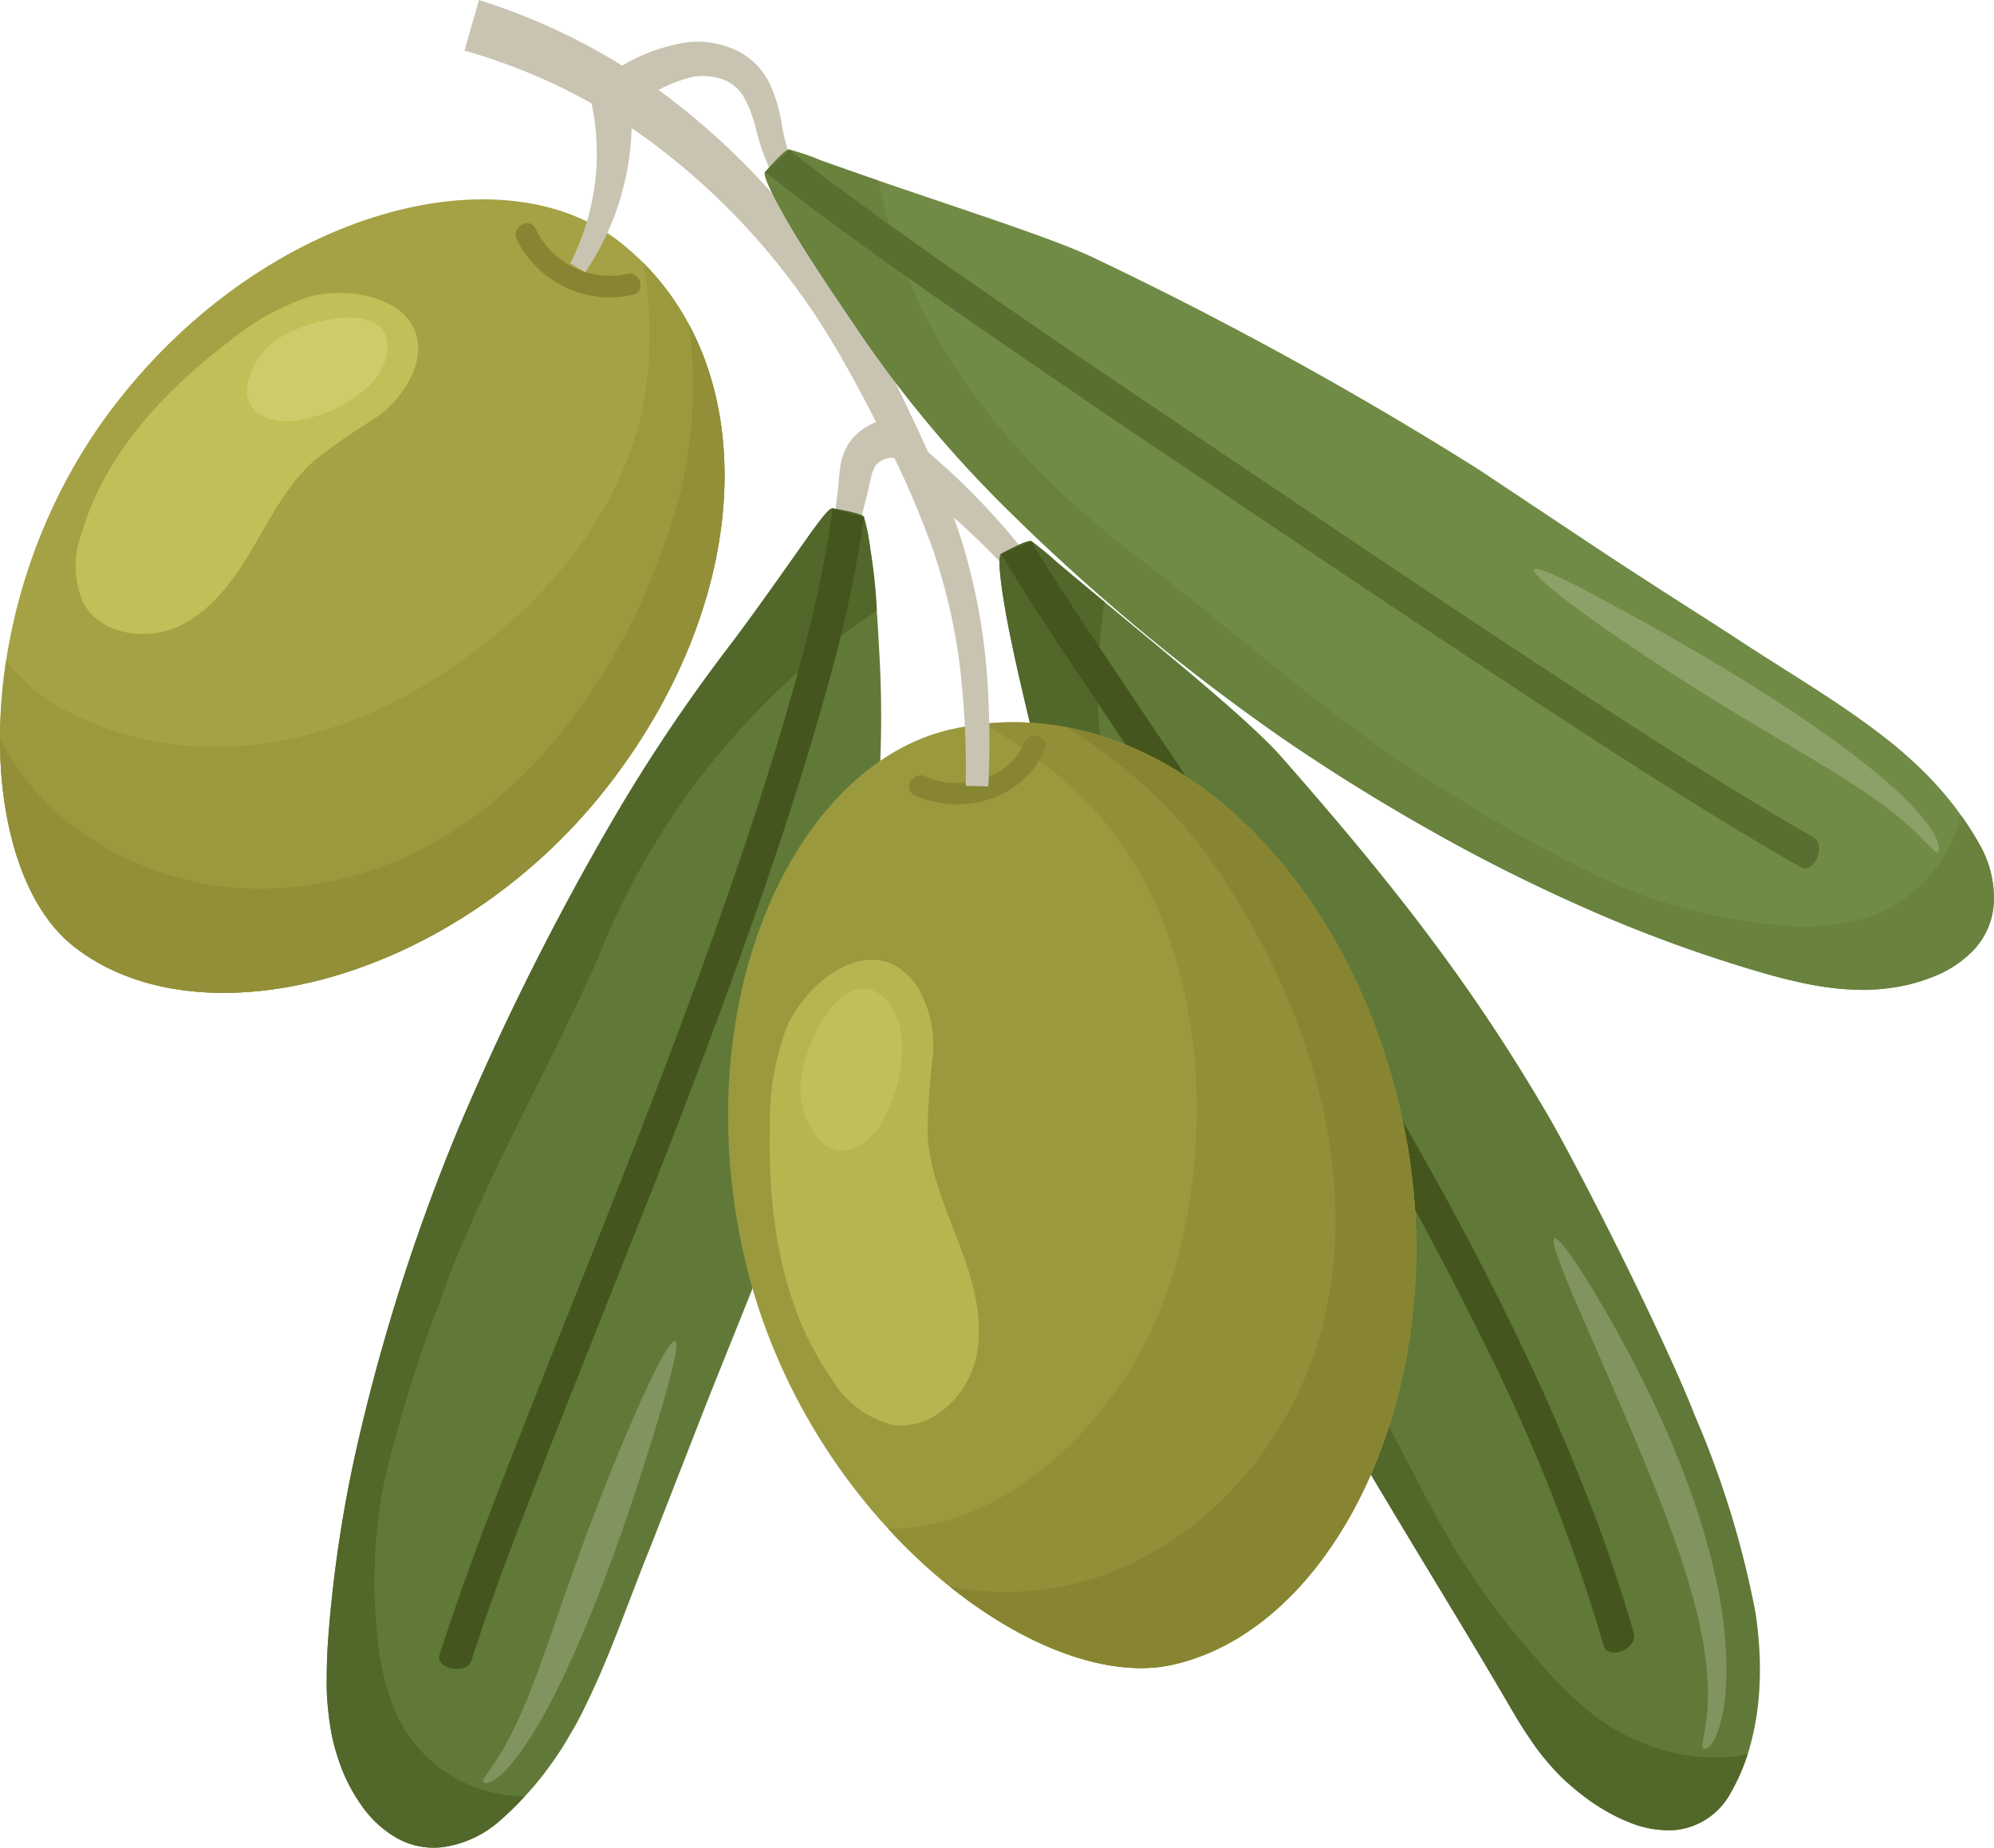 <svg xmlns="http://www.w3.org/2000/svg" width="132.497" height="122.78" viewBox="0 0 132.497 122.78">
  <g id="Grupo_46" data-name="Grupo 46" transform="translate(-863.558 -4327.604)">
    <g id="Grupo_45" data-name="Grupo 45" transform="translate(863.558 4327.604)">
      <g id="Grupo_19" data-name="Grupo 19" transform="translate(54.877 27.793)">
        <path id="Trazado_28" data-name="Trazado 28" d="M805.828,758.788l.773-5.951c.065-.455.076-.922.147-1.486a4.227,4.227,0,0,1,.635-1.9c.06-.087.135-.174.2-.259l.179-.19a4.129,4.129,0,0,1,.4-.348,3.917,3.917,0,0,1,.947-.539,4.206,4.206,0,0,1,2.137-.236l-.5,2.667a1.632,1.632,0,0,0-.817-.05,1.426,1.426,0,0,0-.381.142,1.831,1.831,0,0,0-.187.119l-.09.071c-.01.01-.023.014-.037.026a2.024,2.024,0,0,0-.395.886c-.112.419-.2.947-.341,1.469l-1.534,5.8Z" transform="translate(-805.828 -747.837)" fill="#c9c4b1"/>
      </g>
      <g id="Grupo_20" data-name="Grupo 20" transform="translate(60.129 29.945)">
        <path id="Trazado_29" data-name="Trazado 29" d="M829.644,767.105a75.981,75.981,0,0,0-5.689-6.854,44.83,44.83,0,0,0-6.571-5.82l1.425-1.858a46.792,46.792,0,0,1,6.4,6.577,77.334,77.334,0,0,1,5.258,7.388Z" transform="translate(-817.384 -752.573)" fill="#c9c4b1"/>
      </g>
      <g id="Grupo_25" data-name="Grupo 25" transform="translate(21.708 33.785)">
        <g id="Grupo_21" data-name="Grupo 21">
          <path id="Trazado_30" data-name="Trazado 30" d="M754.4,829.911c-1.476,3.622-2.688,7.265-4.33,10.609a22.3,22.3,0,0,1-1.1,2.054,19.918,19.918,0,0,1-1.307,2.007,19.2,19.2,0,0,1-1.549,1.907,21.616,21.616,0,0,1-1.845,1.8,7.17,7.17,0,0,1-3.792,1.7,5.016,5.016,0,0,1-3.076-.666,7.223,7.223,0,0,1-2.275-2.15,11.31,11.31,0,0,1-1.442-2.815,15.256,15.256,0,0,1-.432-1.467,14.508,14.508,0,0,1-.254-1.463c-.063-.49-.108-.985-.14-1.484s-.022-.972-.018-1.463.021-.981.041-1.476.068-.967.1-1.455a87.459,87.459,0,0,1,1.757-11.7,131.062,131.062,0,0,1,6.759-21.4,180.19,180.19,0,0,1,10.324-20.677,112.35,112.35,0,0,1,7.913-11.788c.523-.679,2.16-2.918,3.619-5,1.482-2.072,2.76-4.014,3.093-3.965,2.26.388,2.089.594,2.089.594a9.445,9.445,0,0,1,.422,2.153c.215,1.552.458,3.831.571,6.307a74.09,74.09,0,0,1-.35,13.432,156.878,156.878,0,0,1-7.472,27.888c-.5,1.33-2.028,5.076-3.562,8.926Z" transform="translate(-732.84 -761.023)" fill="#617938"/>
        </g>
        <g id="Grupo_22" data-name="Grupo 22">
          <path id="Trazado_31" data-name="Trazado 31" d="M734.746,823.846a87.528,87.528,0,0,0-1.757,11.7c-.037.488-.079.967-.1,1.455s-.035.986-.041,1.476-.006.971.018,1.463.077.993.14,1.484a14.508,14.508,0,0,0,.254,1.463,15.256,15.256,0,0,0,.432,1.467,11.31,11.31,0,0,0,1.442,2.815,7.223,7.223,0,0,0,2.275,2.15,5.016,5.016,0,0,0,3.076.666,7.17,7.17,0,0,0,3.792-1.7,22.02,22.02,0,0,0,1.715-1.666c-.263-.014-.527-.034-.791-.064a9.326,9.326,0,0,1-8.067-6.284,16.673,16.673,0,0,1-.654-2.378c-.157-.8-.241-1.588-.316-2.368a34.2,34.2,0,0,1,.5-9.85,90.427,90.427,0,0,1,3.584-11.632c2.847-8.126,7.231-15.419,10.6-23.1a50.3,50.3,0,0,1,18.549-23.131,34.877,34.877,0,0,0-.851-6.227c-.023-.064-.258-.256-2.09-.572-.333-.049-1.611,1.892-3.093,3.965-1.459,2.077-3.1,4.317-3.619,5a112.35,112.35,0,0,0-7.913,11.788,180.19,180.19,0,0,0-10.324,20.677A131.062,131.062,0,0,0,734.746,823.846Z" transform="translate(-732.84 -761.023)" fill="#52672a"/>
        </g>
        <g id="Grupo_23" data-name="Grupo 23" transform="translate(7.465 0.001)">
          <path id="Trazado_32" data-name="Trazado 32" d="M751.414,837.6c.883-2.74,1.865-5.447,2.888-8.142s2.073-5.38,3.133-8.066l6.413-16.143c2.113-5.407,4.177-10.85,6.118-16.353s3.767-11.063,5.3-16.713a84.9,84.9,0,0,0,2.243-10.564l-2.089-.593a66.882,66.882,0,0,1-1.392,7.307c-.581,2.45-1.266,4.893-1.986,7.329-1.453,4.87-3.086,9.7-4.807,14.495-3.442,9.593-7.253,19.031-11.025,28.491-2.406,6.107-4.86,12.191-6.9,18.517C748.98,838.157,751.1,838.55,751.414,837.6Z" transform="translate(-749.268 -761.025)" fill="#44561d"/>
        </g>
        <g id="Grupo_24" data-name="Grupo 24" transform="translate(10.385 55.319)">
          <path id="Trazado_33" data-name="Trazado 33" d="M755.72,912.078c-.123-.07.179-.449.617-1.118,1.571-2.23,2.659-5.2,4.047-9.187,1.371-3.97,3.088-8.921,5.686-14.781,1.386-3.1,2.194-4.41,2.411-4.223s-.151,1.868-1.011,4.738c-3.038,10.187-5.672,16.3-7.651,19.95-.248.455-.5.879-.739,1.26s-.447.723-.664,1.036-.429.593-.633.843-.373.457-.549.642C756.536,911.973,755.977,912.235,755.72,912.078Z" transform="translate(-755.692 -882.75)" fill="#81945f"/>
        </g>
      </g>
      <g id="Grupo_30" data-name="Grupo 30" transform="translate(66.413 35.938)">
        <g id="Grupo_26" data-name="Grupo 26" transform="translate(0 0)">
          <path id="Trazado_34" data-name="Trazado 34" d="M877.38,823.8a62.41,62.41,0,0,1,4.053,13.1,27.253,27.253,0,0,1,.293,2.98,22.433,22.433,0,0,1-.1,3.129,18.319,18.319,0,0,1-.621,3.137,13.853,13.853,0,0,1-1.286,2.95,4.718,4.718,0,0,1-3.617,2.335,6.842,6.842,0,0,1-3.128-.55,11.386,11.386,0,0,1-1.315-.632,13.2,13.2,0,0,1-1.166-.732c-.384-.271-.735-.541-1.055-.811q-.517-.425-.957-.862c-.3-.294-.55-.581-.819-.89s-.522-.627-.758-.948c-.453-.635-.91-1.317-1.326-2.011l-1.251-2.13c-1.752-2.983-3.606-6.017-5.459-9.089-3.667-6.072-7.36-12.305-10.834-18.72-3.923-7.213-6.73-13.494-10.051-21.192a92.84,92.84,0,0,1-4.574-14.234c-.2-.9-.926-3.772-1.478-6.511s-.911-5.334-.618-5.487c2.009-1.1,2.015-.823,2.015-.823a11.834,11.834,0,0,1,1.733,1.411l4.873,4.046c3.8,3.143,8.249,6.827,10.058,8.9,6.918,7.881,12.476,14.8,17.8,24,.759,1.3,2.791,5.131,4.8,9.193S876.587,821.719,877.38,823.8Z" transform="translate(-831.211 -765.76)" fill="#617938"/>
        </g>
        <g id="Grupo_27" data-name="Grupo 27" transform="translate(0 0.003)">
          <path id="Trazado_35" data-name="Trazado 35" d="M858.872,832.772c1.853,3.072,3.707,6.105,5.459,9.089l1.251,2.13c.416.693.874,1.376,1.326,2.011.235.321.486.637.758.948s.521.6.819.89.613.579.957.862c.32.27.67.54,1.055.811a13.188,13.188,0,0,0,1.166.732,11.386,11.386,0,0,0,1.315.632,6.842,6.842,0,0,0,3.128.55,4.718,4.718,0,0,0,3.617-2.335,13.775,13.775,0,0,0,1.208-2.714c-.258.057-.517.107-.78.142a12.09,12.09,0,0,1-5.67-.671c-3.407-1.215-5.585-3.49-7.488-5.685a52.761,52.761,0,0,1-5.5-7.4c-2-3.328-3.68-6.873-5.561-10.338-4.025-7.4-7.062-15.4-11.16-22.94-3.292-6.061-5.974-12.566-6.787-19.757a37.033,37.033,0,0,1,.216-9.9c-2.926-2.4-5.066-4.29-4.885-4.044-.06-.035-.371-.049-2,.841-.293.153.053,2.76.618,5.487s1.28,5.61,1.478,6.511a92.84,92.84,0,0,0,4.574,14.234c3.32,7.7,6.128,13.98,10.051,21.192C851.513,820.467,855.206,826.7,858.872,832.772Z" transform="translate(-831.211 -765.766)" fill="#52672a"/>
        </g>
        <g id="Grupo_28" data-name="Grupo 28" transform="translate(0.107 0.043)">
          <path id="Trazado_36" data-name="Trazado 36" d="M873.491,838.419c-.828-2.913-1.8-5.788-2.895-8.6s-2.272-5.6-3.534-8.334c-2.522-5.475-5.32-10.8-8.293-16.018-5.933-10.444-12.592-20.4-19.275-30.315-2.052-3.068-4.11-6.121-6.034-9.3l-2.015.823c1.389,2.334,2.844,4.536,4.3,6.737l4.389,6.552c2.925,4.354,5.822,8.713,8.631,13.128a260.769,260.769,0,0,1,15.425,27.33,120.26,120.26,0,0,1,7.3,18.8C871.763,840.221,873.775,839.442,873.491,838.419Z" transform="translate(-831.446 -765.854)" fill="#44561d"/>
        </g>
        <g id="Grupo_29" data-name="Grupo 29" transform="translate(36.822 46.342)">
          <path id="Trazado_37" data-name="Trazado 37" d="M922.18,901.657c-.144-.042,0-.558.151-1.5.511-3.136-.207-6.957-1.73-11.465s-3.864-9.744-6.6-16.052c-1.463-3.329-1.978-4.868-1.689-4.9s1.372,1.439,3.018,4.225c5.825,9.93,7.967,17.646,8.325,22.686C924.025,899.715,922.756,901.872,922.18,901.657Z" transform="translate(-912.237 -867.736)" fill="#81945f"/>
        </g>
      </g>
      <g id="Grupo_33" data-name="Grupo 33" transform="translate(48.379 47.991)">
        <g id="Grupo_31" data-name="Grupo 31">
          <path id="Trazado_38" data-name="Trazado 38" d="M792.685,828.139c4.087,17.16,19.465,28.782,28.4,26.77,11.391-2.567,19.156-19.9,15.069-37.059s-17.083-28.041-29.869-25.084C795.864,795.174,788.6,810.979,792.685,828.139Z" transform="translate(-791.528 -792.282)" fill="#9b993e"/>
          <path id="Trazado_39" data-name="Trazado 39" d="M821.284,792.393a30.081,30.081,0,0,1,7.357,5.733c4.893,5.373,6.856,12.948,6.795,20.075-.051,5.985-1.286,12.139-4.514,17.246-2.628,4.157-6.511,7.9-11.2,9.6a13.545,13.545,0,0,1-4.784.833c6.117,6.653,13.638,10.219,18.911,9.032,11.391-2.567,19.156-19.9,15.069-37.059C845.074,801.69,833.321,791.1,821.284,792.393Z" transform="translate(-804.302 -792.285)" fill="#928f38"/>
          <path id="Trazado_40" data-name="Trazado 40" d="M831.687,793.011a33.786,33.786,0,0,1,8.794,7.731c7.9,10.511,12.73,26.149,5.667,38.307-3.287,5.658-8.747,10.059-15.291,11.159a19.528,19.528,0,0,1-6.912-.1c5.147,4.127,10.677,6.13,14.82,5.2,11.391-2.567,19.156-19.9,15.069-37.059C850.575,804.564,841.652,794.876,831.687,793.011Z" transform="translate(-809.213 -792.68)" fill="#888532"/>
          <path id="Trazado_41" data-name="Trazado 41" d="M798.7,831.592h0a17.936,17.936,0,0,0-1.085,6.465c-.14,5.875.739,12.026,4.122,16.832a6.612,6.612,0,0,0,3.981,3.022c2.551.439,4.961-1.808,5.569-4.324s-.136-5.152-1.048-7.574-2.014-4.842-2.146-7.427a47.015,47.015,0,0,1,.335-5,7.622,7.622,0,0,0-1.033-4.812C804.618,824.792,800.022,828.4,798.7,831.592Z" transform="translate(-794.84 -811.233)" fill="#b7b550"/>
          <path id="Trazado_42" data-name="Trazado 42" d="M802.269,836.884h0a4.978,4.978,0,0,0,1.317,4.595,2.132,2.132,0,0,0,1.819.489,4.025,4.025,0,0,0,2.264-2.077,9.377,9.377,0,0,0,1.225-5.04,4.25,4.25,0,0,0-1.267-3.1C805.088,829.7,802.677,834.29,802.269,836.884Z" transform="translate(-797.343 -813.536)" fill="#c1bf57"/>
        </g>
        <g id="Grupo_32" data-name="Grupo 32" transform="translate(12.018 0.917)">
          <path id="Trazado_43" data-name="Trazado 43" d="M818.344,798.223c3.163,1.483,7.338.241,8.644-3.058.341-.861-1.05-1.234-1.387-.382-.94,2.374-4.285,3.251-6.531,2.2-.833-.391-1.564.848-.726,1.242Z" transform="translate(-817.973 -794.301)" fill="#888532"/>
        </g>
      </g>
      <g id="Grupo_34" data-name="Grupo 34" transform="translate(30.86 0)">
        <path id="Trazado_44" data-name="Trazado 44" d="M786.289,738.893a58,58,0,0,0-.394-7.986,38.879,38.879,0,0,0-1.784-7.7,60.105,60.105,0,0,0-3.172-7.307c-1.215-2.381-2.467-4.8-3.843-7.018a45.933,45.933,0,0,0-10.387-11.748,38.273,38.273,0,0,0-13.729-7.088l.964-3.364a41.507,41.507,0,0,1,14.672,8.136,48.677,48.677,0,0,1,10.623,12.775c1.4,2.423,2.558,4.856,3.726,7.328a62.075,62.075,0,0,1,3.048,7.666,40.772,40.772,0,0,1,1.622,8.131,59.649,59.649,0,0,1,.154,8.219Z" transform="translate(-752.979 -686.679)" fill="#c9c4b1"/>
      </g>
      <g id="Grupo_35" data-name="Grupo 35" transform="translate(40.563 2.776)">
        <path id="Trazado_45" data-name="Trazado 45" d="M789,704.756a7.069,7.069,0,0,1-4.134-3.616,15.116,15.116,0,0,1-.862-2.549,8.586,8.586,0,0,0-.813-2.138,2.723,2.723,0,0,0-1.412-1.174,4.03,4.03,0,0,0-1.955-.163,9.633,9.633,0,0,0-3.971,2.007l-1.519-2.248a11.9,11.9,0,0,1,5.246-2.071,6.229,6.229,0,0,1,3.037.515,4.765,4.765,0,0,1,1.336.916,5.074,5.074,0,0,1,.935,1.282,10.26,10.26,0,0,1,.813,2.669,13.777,13.777,0,0,0,.583,2.325,5.717,5.717,0,0,0,3.112,3.15Z" transform="translate(-774.33 -692.788)" fill="#c9c4b1"/>
      </g>
      <g id="Grupo_40" data-name="Grupo 40" transform="translate(50.817 9.92)">
        <g id="Grupo_36" data-name="Grupo 36">
          <path id="Trazado_46" data-name="Trazado 46" d="M861.2,740.84c3.337,2.213,6.77,4.181,9.829,6.533.627.484,1.247.972,1.861,1.536a23,23,0,0,1,1.771,1.739,19.715,19.715,0,0,1,1.609,1.962,20.455,20.455,0,0,1,1.411,2.211,7.079,7.079,0,0,1,.852,4.076,4.937,4.937,0,0,1-1.347,2.851,7.352,7.352,0,0,1-2.638,1.734,12.719,12.719,0,0,1-1.561.51,12.881,12.881,0,0,1-1.532.272,14.538,14.538,0,0,1-1.54.1c-.5,0-.994-.027-1.493-.07a20.049,20.049,0,0,1-2.936-.475c-.978-.209-1.917-.482-2.863-.76a92.955,92.955,0,0,1-11.272-4.162,115.4,115.4,0,0,1-10.365-5.22q-5.017-2.839-9.737-6.073a138.945,138.945,0,0,1-18.535-15.463,78.677,78.677,0,0,1-9.642-11.639c-.51-.774-2.219-3.208-3.684-5.58s-2.69-4.663-2.47-4.909c1.5-1.729,1.6-1.476,1.6-1.476a11.6,11.6,0,0,1,2.109.711c1.5.529,3.622,1.281,5.95,2.063,4.635,1.591,10.043,3.332,12.445,4.534a249.441,249.441,0,0,1,25.264,13.909l8.1,5.389C855.9,737.461,859.552,739.767,861.2,740.84Z" transform="translate(-796.894 -708.507)" fill="#708b45"/>
        </g>
        <g id="Grupo_37" data-name="Grupo 37" transform="translate(0 0.001)">
          <path id="Trazado_47" data-name="Trazado 47" d="M851.353,758.9a92.945,92.945,0,0,0,11.272,4.162c.947.278,1.885.551,2.863.76a20.067,20.067,0,0,0,2.936.475c.5.043,1,.067,1.493.07a14.522,14.522,0,0,0,1.54-.1,12.881,12.881,0,0,0,1.532-.272,12.73,12.73,0,0,0,1.561-.51,7.352,7.352,0,0,0,2.638-1.734,4.937,4.937,0,0,0,1.347-2.851,7.079,7.079,0,0,0-.852-4.076,20.7,20.7,0,0,0-1.3-2.054c-.072.254-.149.506-.237.758a9.68,9.68,0,0,1-3.242,4.589c-2.883,2.191-6.554,2.241-9.658,1.837a36.1,36.1,0,0,1-9.7-2.547,91.894,91.894,0,0,1-10.922-5.981c-7.578-4.554-14.019-10.51-20.934-15.792-5.567-4.25-10.591-9.325-13.951-15.735a34.862,34.862,0,0,1-3.281-9.3c-3.561-1.212-6.219-2.234-5.965-2.065-.067-.013-.364.085-1.579,1.487-.219.246.993,2.552,2.47,4.909s3.174,4.805,3.684,5.58a78.683,78.683,0,0,0,9.642,11.639,138.94,138.94,0,0,0,18.535,15.463q4.714,3.234,9.737,6.073A115.379,115.379,0,0,0,851.353,758.9Z" transform="translate(-796.894 -708.51)" fill="#69823e"/>
        </g>
        <g id="Grupo_38" data-name="Grupo 38" transform="translate(0.026 0.032)">
          <path id="Trazado_48" data-name="Trazado 48" d="M866.6,754.256q-3.838-2.2-7.572-4.561c-2.5-1.56-4.975-3.161-7.445-4.773q-7.407-4.84-14.767-9.79l-14.737-9.914c-4.91-3.322-9.813-6.664-14.668-10.089-2.993-2.121-5.967-4.262-8.864-6.553l-1.6,1.476c2.1,1.685,4.221,3.244,6.354,4.787s4.274,3.048,6.423,4.538q6.446,4.472,12.925,8.831c8.639,5.824,17.258,11.627,25.957,17.346,5.621,3.661,11.238,7.324,17.134,10.681C866.671,756.758,867.492,754.761,866.6,754.256Z" transform="translate(-796.951 -708.577)" fill="#596f31"/>
        </g>
        <g id="Grupo_39" data-name="Grupo 39" transform="translate(51.107 27.875)">
          <path id="Trazado_49" data-name="Trazado 49" d="M936.179,788.675c-.1.1-.413-.274-.992-.849-1.911-2.044-4.695-3.773-8.42-5.987s-8.341-4.917-13.665-8.707c-2.816-2.014-3.946-3.089-3.718-3.261s1.82.547,4.5,1.993c9.537,5.123,15.208,9,18.488,11.764C935.638,786.384,936.594,788.21,936.179,788.675Z" transform="translate(-909.355 -769.846)" fill="#8ba168"/>
        </g>
      </g>
      <g id="Grupo_43" data-name="Grupo 43" transform="translate(0 13.244)">
        <g id="Grupo_41" data-name="Grupo 41" transform="translate(0 0)">
          <path id="Trazado_50" data-name="Trazado 50" d="M692.8,729.353c-10.039,12.912-9.521,30.777-2.885,36.068,8.466,6.749,25.505,2.308,35.544-10.6s10.367-28.624.811-36.155C718.483,712.526,702.838,716.441,692.8,729.353Z" transform="translate(-685.071 -715.821)" fill="#a4a244"/>
          <path id="Trazado_51" data-name="Trazado 51" d="M727.835,725.141a27.9,27.9,0,0,1,.123,8.646c-1.047,6.656-5.386,12.471-10.576,16.562-4.358,3.435-9.525,6.113-15.091,6.742a21.55,21.55,0,0,1-13.439-2.526,12.551,12.551,0,0,1-3.378-2.977c-1.262,8.284.523,15.792,4.441,18.916,8.466,6.749,25.505,2.308,35.544-10.6C734.915,747.739,735.753,733.1,727.835,725.141Z" transform="translate(-685.073 -720.906)" fill="#9b993e"/>
          <path id="Trazado_52" data-name="Trazado 52" d="M730.861,734.163a31.332,31.332,0,0,1-.488,10.845c-3.018,11.812-11.525,24.379-24.416,26.326a20.741,20.741,0,0,1-16.942-4.584,18.09,18.09,0,0,1-3.94-5.055c0,6.117,1.762,11.278,4.84,13.732,8.466,6.749,25.505,2.308,35.544-10.6C733.465,754.527,735.294,742.452,730.861,734.163Z" transform="translate(-685.074 -725.828)" fill="#928f38"/>
          <path id="Trazado_53" data-name="Trazado 53" d="M711.606,729.779h0a16.633,16.633,0,0,0-5.3,2.967c-4.33,3.308-8.269,7.513-9.781,12.748a6.133,6.133,0,0,0,.124,4.633c1.163,2.1,4.186,2.539,6.358,1.519s3.647-3.088,4.869-5.153,2.333-4.266,4.126-5.861a43.58,43.58,0,0,1,3.811-2.659,7.068,7.068,0,0,0,2.881-3.539C719.959,730.115,714.686,728.882,711.606,729.779Z" transform="translate(-691.104 -723.286)" fill="#c1bf57"/>
          <path id="Trazado_54" data-name="Trazado 54" d="M723.723,734.258h0a4.614,4.614,0,0,0-2.559,3.618,1.976,1.976,0,0,0,.7,1.6,3.732,3.732,0,0,0,2.816.432,8.691,8.691,0,0,0,4.356-2.039,3.938,3.938,0,0,0,1.5-2.712C730.553,732.13,725.835,733.047,723.723,734.258Z" transform="translate(-704.762 -725.258)" fill="#cecb6b"/>
        </g>
        <g id="Grupo_42" data-name="Grupo 42" transform="translate(34.267 1.586)">
          <path id="Trazado_55" data-name="Trazado 55" d="M760.555,720.405a6.907,6.907,0,0,0,7.7,3.67c.9-.2.521-1.585-.382-1.387a5.466,5.466,0,0,1-6.075-3.009c-.4-.832-1.646-.1-1.242.726Z" transform="translate(-760.475 -719.311)" fill="#888532"/>
        </g>
      </g>
      <g id="Grupo_44" data-name="Grupo 44" transform="translate(37.889 5.731)">
        <path id="Trazado_56" data-name="Trazado 56" d="M768.446,711.055a15.936,15.936,0,0,0,1.268-11.252l2.664-.512a17.866,17.866,0,0,1-2.936,12.364Z" transform="translate(-768.446 -699.291)" fill="#c9c4b1"/>
      </g>
    </g>
  </g>
</svg>
